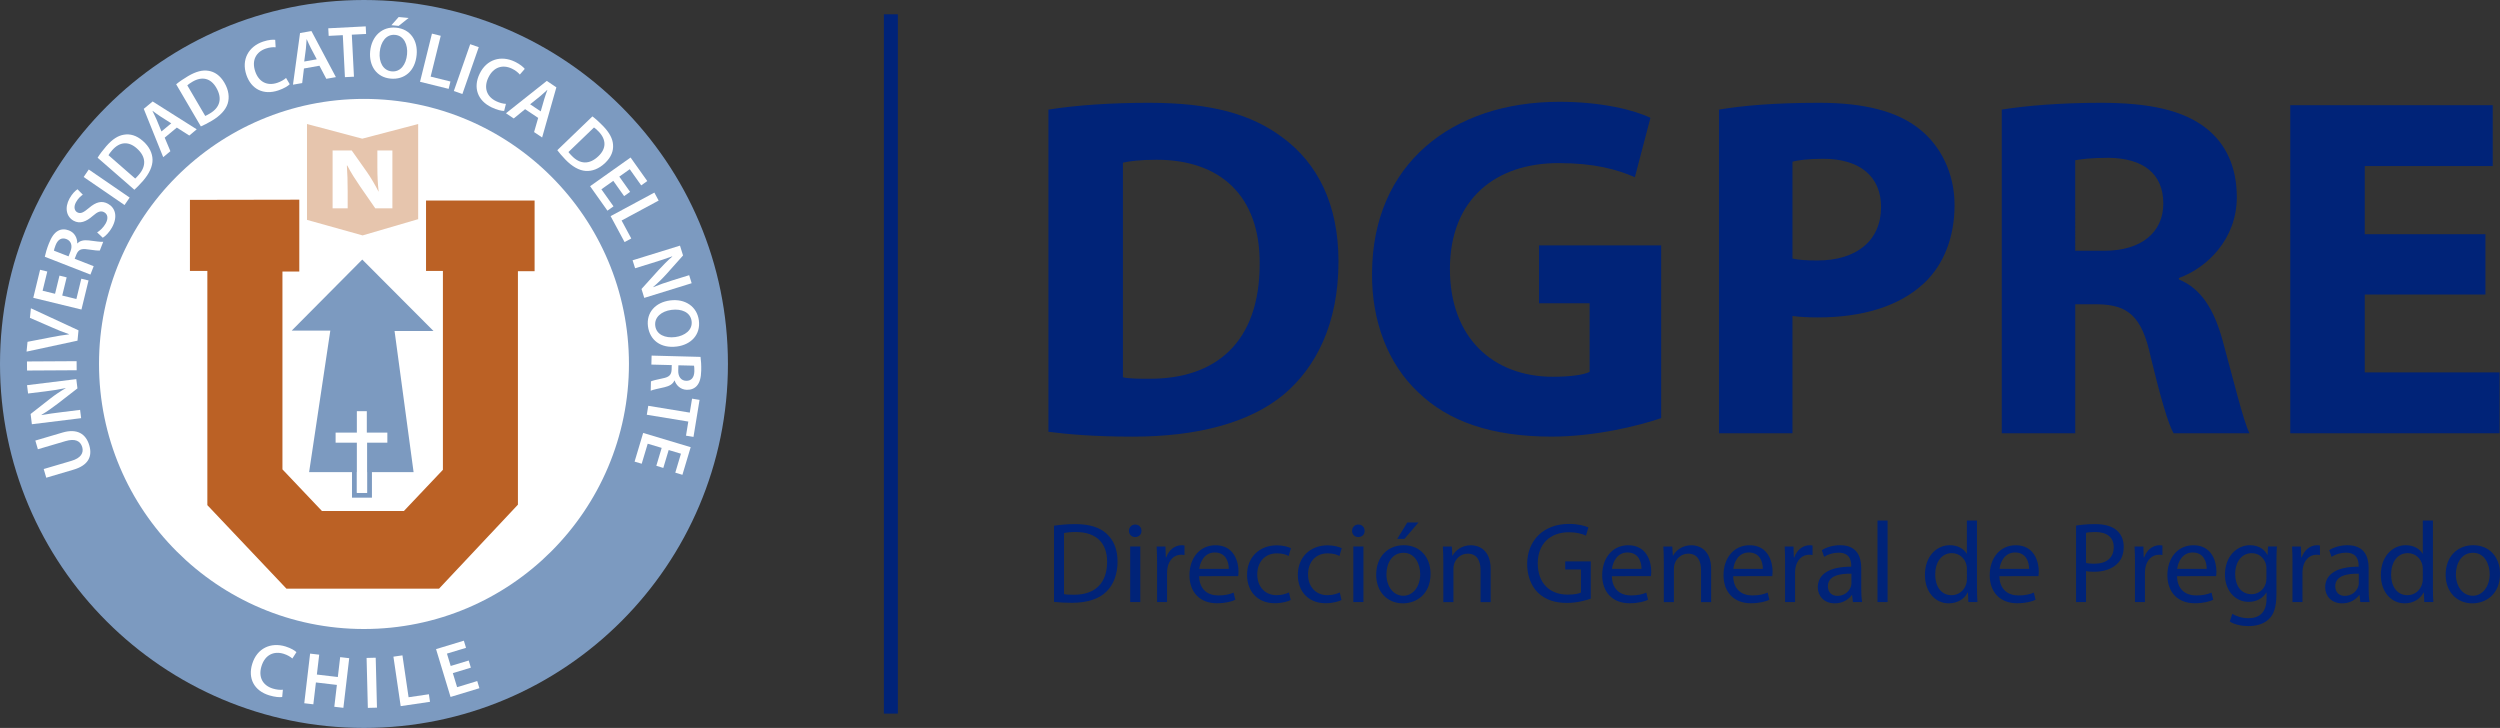 <svg xmlns="http://www.w3.org/2000/svg" xmlns:xlink="http://www.w3.org/1999/xlink" version="1.1" x="0px" y="0px" style="enable-background:new 0 0 1080 401;" xml:space="preserve" viewBox="107.77 67.55 873.88 254.45">
<rect x="107.77" y="67.55" width="873.88" height="254.45" fill="#333333" stroke="none"/>
<style type="text/css">
	.st0{fill:#7C9AC0;}
	.st1{fill:#FFFFFF;}
	.st2{fill:#BB6125;}
	.st3{fill:#E6C5AD;}
	.st4{fill:#002378;}
</style>
<g id="Capa_1">
	<g>
		<path class="st0" d="M362.22,194.77c0,70.26-56.98,127.23-127.23,127.23c-70.26,0-127.22-56.98-127.22-127.23    c0-70.27,56.96-127.22,127.22-127.22C305.24,67.55,362.22,124.5,362.22,194.77"/>
		<g>
			<path class="st1" d="M327.62,194.76c0,51.16-41.48,92.66-92.63,92.66c-51.14,0-92.61-41.5-92.61-92.66     c0-51.15,41.47-92.64,92.61-92.64C286.14,102.13,327.62,143.61,327.62,194.76"/>
			<polygon class="st2" points="174.16,137.42 212.39,137.35 212.39,162.47 206.5,162.47 206.5,231.62 220.3,246.16 248.96,246.16      262.59,231.77 262.59,162.26 256.69,162.26 256.69,137.65 294.64,137.65 294.64,162.35 288.81,162.35 288.81,243.96      261.23,273.32 207.9,273.32 180.25,244.12 180.25,162.25 174.16,162.25    "/>
			<path class="st0" d="M236.09,239.83h-3.58v-7.25h3.58V239.83z M245.69,183.26h13.62l-24.91-24.98l-24.67,24.84h13.5l-7.41,49.46     h14.99v8.92h6.97v-8.92h14.56L245.69,183.26z"/>
			<polygon class="st3" points="253.94,110.9 253.94,144.16 234.52,149.84 215.08,144.41 215.08,110.9 234.4,116.02    "/>
			<path class="st1" d="M224.03,140.37v-20.23h6.68l5.24,7.42c1.48,2.11,2.96,4.65,4.11,6.92h0.07c-0.32-2.66-0.45-5.4-0.45-8.46     v-5.88h5.25v20.23h-5.98l-5.4-7.8c-1.49-2.18-3.19-4.79-4.38-7.16h-0.15c0.19,2.7,0.28,5.57,0.28,8.86v6.1H224.03z"/>
			<polygon class="st1" points="243.17,218.77 235.99,218.77 235.99,211.28 232.51,211.28 232.51,218.77 225.08,218.77      225.08,222.29 232.51,222.29 232.51,239.83 236.09,239.83 236.09,222.29 243.17,222.29    "/>
		</g>
		<g>
			<path class="st1" d="M123.05,231.5l9.7-2.86c3.26-0.96,4.36-2.76,3.76-4.81c-0.65-2.2-2.54-3.06-5.8-2.1l-9.7,2.86l-0.89-3.04     l9.5-2.8c5.13-1.51,8.18,0.46,9.36,4.46c1.13,3.85-0.28,6.98-5.52,8.52l-9.52,2.81L123.05,231.5z"/>
			<path class="st1" d="M136.13,213.72l-17.22,2.12l-0.44-3.58l6.84-5.36c1.77-1.39,3.65-2.63,5.41-3.65l-0.01-0.05     c-2.27,0.49-4.49,0.84-7.12,1.16l-6.01,0.74l-0.36-2.91l17.22-2.12l0.4,3.24l-7.01,5.43c-1.75,1.33-3.73,2.74-5.57,3.82     l0.04,0.08c2.2-0.4,4.48-0.71,7.31-1.06l6.16-0.76L136.13,213.72z"/>
			<path class="st1" d="M117.2,193.9l17.35-0.1l0.02,3.17l-17.35,0.1L117.2,193.9z"/>
			<path class="st1" d="M134.86,186.63l-17.81,3.83l0.34-3.43l8.07-1.56c2.24-0.44,4.32-0.8,6.46-1.05l0-0.05     c-2-0.67-4.04-1.49-6.06-2.4l-7.63-3.31l0.34-3.35l16.64,7.71L134.86,186.63z"/>
			<path class="st1" d="M131.07,164.51l-1.55,6.35l4.95,1.21l1.72-7.1l2.53,0.61l-2.48,10.17l-16.84-4.1l2.38-9.8l2.52,0.61     l-1.64,6.72l4.35,1.06l1.55-6.35L131.07,164.51z"/>
			<path class="st1" d="M123.43,157.3c0.24-1.18,0.74-2.89,1.41-4.59c0.91-2.33,1.91-3.76,3.24-4.49c1.09-0.6,2.41-0.66,3.78-0.13     c2.09,0.81,2.95,2.78,2.91,4.51l0.07,0.03c0.88-0.98,2.28-1.24,4-1.04c2.21,0.28,4.25,0.58,5.01,0.49l-1.19,3.05     c-0.57,0.05-2.04-0.08-4.24-0.41c-2.29-0.37-3.26,0.14-3.96,1.8l-0.58,1.49l6.64,2.59l-1.14,2.93L123.43,157.3z M131.73,157.16     l0.68-1.75c0.78-1.99,0.2-3.65-1.4-4.28c-1.78-0.69-3.08,0.24-3.82,2.16c-0.37,0.94-0.52,1.56-0.57,1.88L131.73,157.16z"/>
			<path class="st1" d="M141.72,148.79c1.01-0.62,2.21-1.72,3-3.14c0.98-1.78,0.7-3.23-0.54-3.91c-1.15-0.63-2.25-0.24-4.01,1.31     c-2.28,2-4.49,2.87-6.68,1.66c-2.48-1.37-3.23-4.49-1.41-7.78c0.91-1.64,1.94-2.66,2.78-3.23l1.86,1.91     c-0.59,0.38-1.6,1.2-2.38,2.62c-0.97,1.76-0.45,3.05,0.43,3.53c1.17,0.65,2.2,0.07,4.11-1.53c2.45-2.09,4.49-2.64,6.67-1.43     c2.43,1.35,3.53,4.36,1.36,8.28c-0.88,1.6-2.26,3.02-3.21,3.58L141.72,148.79z"/>
			<path class="st1" d="M138.8,126.8l14.29,9.81l-1.79,2.61l-14.29-9.8L138.8,126.8z"/>
			<path class="st1" d="M141.89,122.68c0.74-1.2,1.81-2.62,3.04-4.04c2.13-2.44,4.11-3.69,6.17-4.01c2.13-0.36,4.35,0.22,6.58,2.16     c2.33,2.03,3.37,4.35,3.41,6.57c0.05,2.33-1.16,4.93-3.37,7.46c-1.22,1.39-2.21,2.37-2.98,3.06L141.89,122.68z M155.03,129.96     c0.34-0.28,0.79-0.78,1.21-1.26c2.73-3.08,2.63-6.41-0.68-9.31c-2.87-2.54-5.97-2.31-8.58,0.67c-0.66,0.75-1.08,1.35-1.29,1.74     L155.03,129.96z"/>
			<path class="st1" d="M165.34,115.67l1.99,4.73l-2.51,2.09l-6.8-16.89l3.11-2.58l15.41,9.74l-2.61,2.17l-4.35-2.78L165.34,115.67z      M167.63,110.66l-3.78-2.41c-0.93-0.6-1.91-1.33-2.74-1.94l-0.04,0.03c0.44,0.94,1.02,2.03,1.44,3.02l1.7,4.14L167.63,110.66z"/>
			<path class="st1" d="M169.35,97.01c1.08-0.9,2.55-1.91,4.17-2.86c2.8-1.64,5.07-2.2,7.12-1.85c2.13,0.33,4.06,1.59,5.56,4.14     c1.56,2.66,1.82,5.19,1.16,7.32c-0.7,2.23-2.67,4.31-5.58,6.02c-1.6,0.94-2.85,1.55-3.8,1.96L169.35,97.01z M179.51,108.08     c0.42-0.16,0.99-0.5,1.55-0.82c3.57-2.06,4.53-5.25,2.31-9.05c-1.92-3.32-4.94-4.09-8.35-2.08c-0.86,0.51-1.45,0.94-1.78,1.25     L179.51,108.08z"/>
			<path class="st1" d="M209.05,96.99c-0.58,0.6-2.02,1.5-3.99,2.16c-5.21,1.76-9.48-0.44-11.17-5.43     c-1.82-5.41,0.83-9.94,5.84-11.63c1.97-0.66,3.53-0.73,4.24-0.62l0.15,2.61c-0.89-0.08-2.06-0.01-3.43,0.45     c-3.34,1.13-5.04,4.03-3.71,7.98c1.21,3.61,4.11,5.2,7.72,3.99c1.22-0.41,2.4-1.08,3.06-1.71L209.05,96.99z"/>
			<path class="st1" d="M214.02,91.49l-0.62,5.1l-3.22,0.56l2.47-18.05l3.98-0.7l8.55,16.11l-3.35,0.59l-2.4-4.57L214.02,91.49z      M218.5,88.28l-2.09-3.97c-0.51-0.98-0.99-2.1-1.42-3.04l-0.05,0.01c-0.08,1.03-0.13,2.27-0.25,3.34l-0.58,4.44L218.5,88.28z"/>
			<path class="st1" d="M227.6,79.84l-4.94,0.25l-0.14-2.65l13.09-0.67l0.13,2.65l-4.99,0.25l0.75,14.69l-3.16,0.16L227.6,79.84z"/>
			<path class="st1" d="M253.41,86.71c-0.54,5.79-4.36,8.77-9.13,8.32c-4.87-0.46-7.59-4.46-7.12-9.54c0.5-5.3,4.18-8.73,9.05-8.27     C251.26,77.69,253.87,81.79,253.41,86.71z M240.5,85.75c-0.33,3.51,1.18,6.47,4.2,6.75c3.05,0.28,5.03-2.37,5.36-5.98     c0.31-3.26-1.02-6.48-4.17-6.78C242.77,79.45,240.83,82.19,240.5,85.75z M250.61,73.83l-3.49,2.77l-2.54-0.24l2.55-2.86     L250.61,73.83z"/>
			<path class="st1" d="M258.76,79.3l3.07,0.76l-3.53,14.27l6.92,1.71l-0.63,2.57l-10-2.47L258.76,79.3z"/>
			<path class="st1" d="M275.12,84.04l-5.72,16.37l-2.99-1.04L272.13,83L275.12,84.04z"/>
			<path class="st1" d="M284,106.32c-0.84,0.03-2.5-0.34-4.38-1.24c-4.97-2.38-6.5-6.94-4.22-11.7c2.46-5.16,7.53-6.56,12.32-4.27     c1.88,0.9,3.04,1.94,3.48,2.52l-1.72,1.98c-0.58-0.68-1.48-1.45-2.77-2.07c-3.19-1.52-6.44-0.62-8.24,3.14     c-1.64,3.44-0.68,6.62,2.76,8.26c1.16,0.56,2.48,0.9,3.39,0.91L284,106.32z"/>
			<path class="st1" d="M291.32,105.71l-3.97,3.25l-2.72-1.82l14.27-11.31l3.35,2.25l-4.98,17.53l-2.81-1.89l1.43-4.96     L291.32,105.71z M296.78,106.48l1.24-4.3c0.31-1.06,0.74-2.2,1.08-3.18l-0.04-0.03c-0.77,0.69-1.66,1.55-2.49,2.23l-3.49,2.8     L296.78,106.48z"/>
			<path class="st1" d="M314.85,108.24c1.13,0.84,2.45,2.03,3.75,3.38c2.24,2.33,3.32,4.41,3.46,6.48c0.18,2.15-0.59,4.32-2.72,6.37     c-2.22,2.14-4.62,2.98-6.83,2.83c-2.33-0.15-4.81-1.58-7.14-4.01c-1.29-1.34-2.17-2.41-2.79-3.24L314.85,108.24z M306.47,120.7     c0.25,0.37,0.71,0.85,1.16,1.31c2.83,2.98,6.16,3.17,9.32,0.13c2.78-2.64,2.82-5.75,0.08-8.6c-0.7-0.72-1.25-1.19-1.63-1.43     L306.47,120.7z"/>
			<path class="st1" d="M325.93,136.1l-3.78-5.33l-4.16,2.95l4.23,5.96l-2.12,1.51l-6.06-8.55l14.15-10.03l5.84,8.23l-2.12,1.51     l-4.01-5.65l-3.65,2.59l3.78,5.33L325.93,136.1z"/>
			<path class="st1" d="M336.5,134.87l1.5,2.79l-12.95,6.97l3.38,6.28l-2.34,1.26l-4.88-9.07L336.5,134.87z"/>
			<path class="st1" d="M328.89,158.54l16.57-5.13l1.07,3.44l-5.78,6.48c-1.5,1.68-3.12,3.23-4.68,4.55l0.02,0.05     c2.15-0.88,4.27-1.62,6.8-2.4l5.78-1.79l0.87,2.81l-16.57,5.13l-0.96-3.12l5.94-6.58c1.49-1.62,3.19-3.36,4.81-4.75l-0.05-0.07     c-2.1,0.78-4.28,1.49-7.01,2.33l-5.93,1.83L328.89,158.54z"/>
			<path class="st1" d="M344.42,188.67c-5.77,0.76-9.52-2.3-10.15-7.04c-0.64-4.85,2.65-8.4,7.71-9.06     c5.28-0.7,9.44,2.13,10.08,6.97C352.72,184.56,349.31,188.02,344.42,188.67z M342.46,175.87c-3.49,0.46-6.04,2.59-5.64,5.6     c0.4,3.03,3.43,4.37,7.03,3.9c3.24-0.43,6.09-2.44,5.67-5.58C349.11,176.68,346.01,175.4,342.46,175.87z"/>
			<path class="st1" d="M352.64,192.3c0.18,1.19,0.29,2.97,0.24,4.79c-0.06,2.5-0.51,4.18-1.52,5.32c-0.82,0.93-2.05,1.44-3.51,1.4     c-2.24-0.06-3.72-1.61-4.27-3.25l-0.08,0c-0.49,1.22-1.72,1.94-3.4,2.33c-2.18,0.49-4.19,0.9-4.87,1.24l0.08-3.27     c0.52-0.24,1.95-0.62,4.12-1.06c2.28-0.43,3.02-1.24,3.11-3.04l0.04-1.59l-7.12-0.18l0.08-3.14L352.64,192.3z M344.9,195.24     l-0.05,1.88c-0.06,2.13,1.04,3.5,2.77,3.54c1.91,0.05,2.81-1.27,2.86-3.33c0.02-1-0.04-1.65-0.11-1.96L344.9,195.24z"/>
			<path class="st1" d="M348.88,211.78l0.8-4.88l2.62,0.43l-2.12,12.94l-2.62-0.43l0.81-4.93l-14.51-2.38l0.51-3.13L348.88,211.78z"/>
			<path class="st1" d="M337.19,230.37l1.87-6.26l-4.88-1.46l-2.1,7l-2.49-0.74l3-10.03l16.61,4.98l-2.89,9.66l-2.49-0.75l1.98-6.63     l-4.29-1.28l-1.88,6.26L337.19,230.37z"/>
		</g>
		<g>
			<path class="st1" d="M206.41,311.19c-0.83,0.15-2.53,0.03-4.54-0.58c-5.3-1.63-7.5-5.94-5.93-11.01     c1.69-5.5,6.52-7.64,11.62-6.08c2.01,0.62,3.31,1.48,3.83,1.99l-1.42,2.22c-0.69-0.59-1.68-1.22-3.07-1.65     c-3.39-1.04-6.5,0.33-7.73,4.35c-1.13,3.66,0.3,6.68,3.97,7.81c1.24,0.38,2.6,0.53,3.51,0.4L206.41,311.19z"/>
			<path class="st1" d="M219.35,296.39l-0.82,6.95l7.33,0.86l0.82-6.95l3.16,0.37l-2.04,17.35l-3.17-0.37l0.9-7.64l-7.33-0.86     l-0.9,7.64l-3.17-0.37l2.04-17.35L219.35,296.39z"/>
			<path class="st1" d="M239.1,297.45l0.44,17.46l-3.19,0.08l-0.44-17.46L239.1,297.45z"/>
			<path class="st1" d="M245.29,297.09l3.15-0.46l2.15,14.64l7.1-1.04l0.39,2.64l-10.25,1.51L245.29,297.09z"/>
			<path class="st1" d="M272.36,300.93l-6.3,1.91l1.49,4.91l7.04-2.14l0.76,2.5l-10.09,3.06l-5.07-16.72l9.72-2.95l0.76,2.5     l-6.67,2.02l1.31,4.32l6.3-1.91L272.36,300.93z"/>
		</g>
	</g>
	<rect x="416.73" y="72.55" class="st4" width="4.89" height="244.44"/>
</g>
<g id="G1">
	<g>
		<g>
			<path class="st4" d="M474.26,105.86c9.53-1.53,21.94-2.38,35.04-2.38c21.77,0,35.89,3.91,46.95,12.25     c11.91,8.85,19.39,22.97,19.39,43.21c0,21.94-7.99,37.09-19.05,46.44c-12.08,10.04-30.45,14.8-52.91,14.8     c-13.44,0-22.97-0.85-29.43-1.7V105.86z M500.28,199.43c2.21,0.51,5.78,0.51,9.02,0.51c23.48,0.17,38.79-12.76,38.79-40.15     c0.17-23.82-13.78-36.4-36.06-36.4c-5.78,0-9.53,0.51-11.74,1.02V199.43z"/>
			<path class="st4" d="M688.42,213.71c-8,2.72-23.14,6.46-38.28,6.46c-20.92,0-36.06-5.27-46.61-15.48     c-10.55-9.87-16.33-24.84-16.16-41.68c0.17-38.11,27.9-59.88,65.5-59.88c14.8,0,26.2,2.89,31.81,5.61l-5.44,20.75     c-6.29-2.72-14.12-4.93-26.71-4.93c-21.61,0-37.94,12.25-37.94,37.09c0,23.65,14.8,37.6,36.07,37.6c5.95,0,10.72-0.68,12.76-1.7     v-23.99h-17.69v-20.24h42.7V213.71z"/>
			<path class="st4" d="M708.65,105.86c8-1.36,19.22-2.38,35.05-2.38c15.99,0,27.39,3.06,35.04,9.19     c7.31,5.78,12.25,15.31,12.25,26.54s-3.74,20.75-10.55,27.22c-8.85,8.34-21.95,12.08-37.26,12.08c-3.4,0-6.46-0.17-8.85-0.51v41     h-25.69V105.86z M734.34,157.92c2.21,0.51,4.93,0.68,8.68,0.68c13.78,0,22.28-6.98,22.28-18.71c0-10.55-7.32-16.84-20.25-16.84     c-5.27,0-8.85,0.51-10.72,1.02V157.92z"/>
			<path class="st4" d="M807.48,105.86c8.34-1.36,20.75-2.38,34.53-2.38c17.01,0,28.92,2.55,37.09,9.02     c6.8,5.44,10.55,13.44,10.55,23.99c0,14.63-10.38,24.67-20.24,28.24v0.51c8,3.23,12.42,10.89,15.31,21.43     c3.57,12.93,7.15,27.9,9.36,32.32h-26.54c-1.87-3.23-4.59-12.59-8-26.71c-3.06-14.29-7.99-18.2-18.54-18.37h-7.82v45.08h-25.69     V105.86z M833.17,155.2h10.21c12.93,0,20.58-6.46,20.58-16.5c0-10.55-7.15-15.82-19.05-15.99c-6.29,0-9.87,0.51-11.74,0.85V155.2     z"/>
			<path class="st4" d="M976.56,170.51h-42.19v27.22h47.12v21.26h-73.15V104.33h70.77v21.26h-44.74v23.82h42.19V170.51z"/>
		</g>
		<g>
			<path class="st4" d="M476.21,251.31c2.13-0.32,4.66-0.56,7.43-0.56c5.02,0,8.59,1.17,10.96,3.37c2.41,2.21,3.81,5.34,3.81,9.72     c0,4.42-1.37,8.03-3.9,10.52c-2.53,2.53-6.71,3.9-11.97,3.9c-2.49,0-4.58-0.12-6.34-0.32V251.31z M479.7,275.24     c0.88,0.16,2.17,0.2,3.53,0.2c7.47,0,11.53-4.18,11.53-11.48c0.04-6.39-3.57-10.44-10.96-10.44c-1.81,0-3.17,0.16-4.1,0.36     V275.24z"/>
			<path class="st4" d="M506.77,253.11c0.04,1.21-0.84,2.17-2.25,2.17c-1.24,0-2.13-0.96-2.13-2.17c0-1.24,0.92-2.21,2.21-2.21     C505.93,250.91,506.77,251.87,506.77,253.11z M502.83,278.01v-19.44h3.53v19.44H502.83z"/>
			<path class="st4" d="M512.23,264.64c0-2.29-0.04-4.26-0.16-6.06h3.09l0.12,3.81h0.16c0.88-2.61,3.01-4.26,5.38-4.26     c0.4,0,0.68,0.04,1,0.12v3.33c-0.36-0.08-0.72-0.12-1.2-0.12c-2.49,0-4.26,1.89-4.74,4.54c-0.08,0.48-0.16,1.04-0.16,1.65v10.36     h-3.49V264.64z"/>
			<path class="st4" d="M526.93,268.94c0.08,4.78,3.13,6.75,6.67,6.75c2.53,0,4.06-0.44,5.38-1l0.6,2.53     c-1.24,0.56-3.37,1.2-6.47,1.2c-5.98,0-9.56-3.94-9.56-9.8c0-5.86,3.45-10.48,9.12-10.48c6.35,0,8.03,5.58,8.03,9.16     c0,0.72-0.08,1.29-0.12,1.65H526.93z M537.29,266.41c0.04-2.25-0.92-5.74-4.9-5.74c-3.57,0-5.14,3.29-5.42,5.74H537.29z"/>
			<path class="st4" d="M558.94,277.29c-0.92,0.48-2.97,1.12-5.58,1.12c-5.86,0-9.68-3.98-9.68-9.92c0-5.98,4.1-10.32,10.44-10.32     c2.09,0,3.94,0.52,4.9,1l-0.8,2.73c-0.84-0.48-2.17-0.92-4.1-0.92c-4.46,0-6.87,3.29-6.87,7.35c0,4.5,2.89,7.27,6.75,7.27     c2.01,0,3.33-0.52,4.34-0.96L558.94,277.29z"/>
			<path class="st4" d="M576.69,277.29c-0.92,0.48-2.97,1.12-5.58,1.12c-5.86,0-9.68-3.98-9.68-9.92c0-5.98,4.1-10.32,10.44-10.32     c2.09,0,3.94,0.52,4.9,1l-0.8,2.73c-0.84-0.48-2.17-0.92-4.1-0.92c-4.46,0-6.87,3.29-6.87,7.35c0,4.5,2.89,7.27,6.75,7.27     c2.01,0,3.33-0.52,4.34-0.96L576.69,277.29z"/>
			<path class="st4" d="M584.77,253.11c0.04,1.21-0.84,2.17-2.25,2.17c-1.24,0-2.13-0.96-2.13-2.17c0-1.24,0.92-2.21,2.21-2.21     C583.92,250.91,584.77,251.87,584.77,253.11z M580.83,278.01v-19.44h3.53v19.44H580.83z"/>
			<path class="st4" d="M607.82,268.13c0,7.19-4.98,10.32-9.68,10.32c-5.26,0-9.32-3.86-9.32-10c0-6.51,4.26-10.32,9.64-10.32     C604.04,258.13,607.82,262.19,607.82,268.13z M592.4,268.33c0,4.26,2.45,7.47,5.9,7.47c3.37,0,5.9-3.17,5.9-7.55     c0-3.29-1.65-7.47-5.82-7.47C594.2,260.78,592.4,264.64,592.4,268.33z M603.6,250.18l-4.9,5.74h-2.53l3.53-5.74H603.6z"/>
			<path class="st4" d="M612.28,263.84c0-2.01-0.04-3.65-0.16-5.26h3.13l0.2,3.21h0.08c0.96-1.85,3.21-3.65,6.43-3.65     c2.69,0,6.87,1.61,6.87,8.27v11.61h-3.53v-11.2c0-3.13-1.17-5.74-4.5-5.74c-2.33,0-4.14,1.65-4.74,3.61     c-0.16,0.44-0.24,1.04-0.24,1.65v11.69h-3.53V263.84z"/>
			<path class="st4" d="M663.8,276.81c-1.57,0.56-4.66,1.49-8.31,1.49c-4.1,0-7.47-1.04-10.12-3.57c-2.33-2.25-3.78-5.86-3.78-10.08     c0.04-8.07,5.58-13.97,14.66-13.97c3.13,0,5.58,0.68,6.75,1.24l-0.84,2.85c-1.45-0.64-3.25-1.17-5.98-1.17     c-6.59,0-10.88,4.1-10.88,10.88c0,6.87,4.14,10.92,10.44,10.92c2.29,0,3.86-0.32,4.66-0.72v-8.07h-5.5v-2.81h8.92V276.81z"/>
			<path class="st4" d="M671.2,268.94c0.08,4.78,3.13,6.75,6.67,6.75c2.53,0,4.06-0.44,5.38-1l0.6,2.53     c-1.24,0.56-3.37,1.2-6.47,1.2c-5.98,0-9.56-3.94-9.56-9.8c0-5.86,3.45-10.48,9.12-10.48c6.35,0,8.03,5.58,8.03,9.16     c0,0.72-0.08,1.29-0.12,1.65H671.2z M681.56,266.41c0.04-2.25-0.92-5.74-4.9-5.74c-3.57,0-5.14,3.29-5.42,5.74H681.56z"/>
			<path class="st4" d="M689.35,263.84c0-2.01-0.04-3.65-0.16-5.26h3.13l0.2,3.21h0.08c0.96-1.85,3.21-3.65,6.43-3.65     c2.69,0,6.87,1.61,6.87,8.27v11.61h-3.53v-11.2c0-3.13-1.17-5.74-4.5-5.74c-2.33,0-4.14,1.65-4.74,3.61     c-0.16,0.44-0.24,1.04-0.24,1.65v11.69h-3.53V263.84z"/>
			<path class="st4" d="M713.61,268.94c0.08,4.78,3.13,6.75,6.67,6.75c2.53,0,4.06-0.44,5.38-1l0.6,2.53     c-1.24,0.56-3.37,1.2-6.47,1.2c-5.98,0-9.56-3.94-9.56-9.8c0-5.86,3.45-10.48,9.12-10.48c6.35,0,8.03,5.58,8.03,9.16     c0,0.72-0.08,1.29-0.12,1.65H713.61z M723.97,266.41c0.04-2.25-0.92-5.74-4.9-5.74c-3.57,0-5.14,3.29-5.42,5.74H723.97z"/>
			<path class="st4" d="M731.76,264.64c0-2.29-0.04-4.26-0.16-6.06h3.09l0.12,3.81h0.16c0.88-2.61,3.01-4.26,5.38-4.26     c0.4,0,0.68,0.04,1,0.12v3.33c-0.36-0.08-0.72-0.12-1.21-0.12c-2.49,0-4.26,1.89-4.74,4.54c-0.08,0.48-0.16,1.04-0.16,1.65v10.36     h-3.49V264.64z"/>
			<path class="st4" d="M755.46,278.01l-0.28-2.45h-0.12c-1.08,1.53-3.17,2.89-5.94,2.89c-3.94,0-5.94-2.77-5.94-5.58     c0-4.7,4.18-7.27,11.69-7.23v-0.4c0-1.61-0.44-4.5-4.42-4.5c-1.81,0-3.69,0.56-5.06,1.45l-0.8-2.33     c1.61-1.04,3.94-1.73,6.39-1.73c5.94,0,7.39,4.06,7.39,7.95v7.27c0,1.69,0.08,3.33,0.32,4.66H755.46z M754.94,268.09     c-3.86-0.08-8.23,0.6-8.23,4.38c0,2.29,1.53,3.37,3.33,3.37c2.53,0,4.14-1.61,4.7-3.25c0.12-0.36,0.2-0.76,0.2-1.12V268.09z"/>
			<path class="st4" d="M764.05,249.5h3.53v28.51h-3.53V249.5z"/>
			<path class="st4" d="M798.83,249.5v23.49c0,1.73,0.04,3.69,0.16,5.02h-3.17l-0.16-3.37h-0.08c-1.08,2.17-3.45,3.81-6.63,3.81     c-4.7,0-8.31-3.98-8.31-9.88c-0.04-6.47,3.98-10.44,8.71-10.44c2.97,0,4.98,1.41,5.86,2.97h0.08V249.5H798.83z M795.3,266.49     c0-0.44-0.04-1.04-0.16-1.49c-0.52-2.25-2.45-4.1-5.1-4.1c-3.65,0-5.82,3.21-5.82,7.51c0,3.93,1.93,7.19,5.74,7.19     c2.37,0,4.54-1.57,5.18-4.22c0.12-0.48,0.16-0.96,0.16-1.53V266.49z"/>
			<path class="st4" d="M806.66,268.94c0.08,4.78,3.13,6.75,6.67,6.75c2.53,0,4.06-0.44,5.38-1l0.6,2.53     c-1.24,0.56-3.37,1.2-6.47,1.2c-5.98,0-9.56-3.94-9.56-9.8c0-5.86,3.45-10.48,9.12-10.48c6.35,0,8.03,5.58,8.03,9.16     c0,0.72-0.08,1.29-0.12,1.65H806.66z M817.03,266.41c0.04-2.25-0.92-5.74-4.9-5.74c-3.57,0-5.14,3.29-5.42,5.74H817.03z"/>
			<path class="st4" d="M833.45,251.27c1.69-0.28,3.9-0.52,6.71-0.52c3.45,0,5.98,0.8,7.59,2.25c1.49,1.29,2.37,3.25,2.37,5.66     c0,2.45-0.72,4.38-2.09,5.78c-1.85,1.97-4.86,2.97-8.27,2.97c-1.04,0-2.01-0.04-2.81-0.24v10.84h-3.49V251.27z M836.95,264.32     c0.76,0.2,1.73,0.28,2.89,0.28c4.22,0,6.79-2.05,6.79-5.78c0-3.57-2.53-5.3-6.39-5.3c-1.53,0-2.69,0.12-3.29,0.28V264.32z"/>
			<path class="st4" d="M854.06,264.64c0-2.29-0.04-4.26-0.16-6.06h3.09l0.12,3.81h0.16c0.88-2.61,3.01-4.26,5.38-4.26     c0.4,0,0.68,0.04,1,0.12v3.33c-0.36-0.08-0.72-0.12-1.21-0.12c-2.49,0-4.26,1.89-4.74,4.54c-0.08,0.48-0.16,1.04-0.16,1.65v10.36     h-3.49V264.64z"/>
			<path class="st4" d="M868.76,268.94c0.08,4.78,3.13,6.75,6.67,6.75c2.53,0,4.06-0.44,5.38-1l0.6,2.53     c-1.24,0.56-3.37,1.2-6.47,1.2c-5.98,0-9.56-3.94-9.56-9.8c0-5.86,3.45-10.48,9.12-10.48c6.35,0,8.03,5.58,8.03,9.16     c0,0.72-0.08,1.29-0.12,1.65H868.76z M879.12,266.41c0.04-2.25-0.92-5.74-4.9-5.74c-3.57,0-5.14,3.29-5.42,5.74H879.12z"/>
			<path class="st4" d="M903.66,258.58c-0.08,1.41-0.16,2.97-0.16,5.34v11.28c0,4.46-0.88,7.19-2.77,8.88     c-1.89,1.77-4.62,2.33-7.07,2.33c-2.33,0-4.9-0.56-6.47-1.61l0.88-2.69c1.29,0.8,3.29,1.53,5.7,1.53c3.61,0,6.27-1.89,6.27-6.79     v-2.17h-0.08c-1.08,1.81-3.17,3.25-6.18,3.25c-4.82,0-8.27-4.1-8.27-9.48c0-6.59,4.3-10.32,8.75-10.32     c3.37,0,5.22,1.77,6.06,3.37h0.08l0.16-2.93H903.66z M900,266.25c0-0.6-0.04-1.12-0.2-1.61c-0.64-2.05-2.37-3.73-4.94-3.73     c-3.37,0-5.78,2.85-5.78,7.35c0,3.81,1.93,6.99,5.74,6.99c2.17,0,4.14-1.37,4.9-3.61c0.2-0.6,0.28-1.29,0.28-1.89V266.25z"/>
			<path class="st4" d="M909.12,264.64c0-2.29-0.04-4.26-0.16-6.06h3.09l0.12,3.81h0.16c0.88-2.61,3.01-4.26,5.38-4.26     c0.4,0,0.68,0.04,1,0.12v3.33c-0.36-0.08-0.72-0.12-1.21-0.12c-2.49,0-4.26,1.89-4.74,4.54c-0.08,0.48-0.16,1.04-0.16,1.65v10.36     h-3.49V264.64z"/>
			<path class="st4" d="M932.82,278.01l-0.28-2.45h-0.12c-1.08,1.53-3.17,2.89-5.94,2.89c-3.94,0-5.94-2.77-5.94-5.58     c0-4.7,4.18-7.27,11.69-7.23v-0.4c0-1.61-0.44-4.5-4.42-4.5c-1.81,0-3.69,0.56-5.06,1.45l-0.8-2.33     c1.61-1.04,3.94-1.73,6.39-1.73c5.94,0,7.39,4.06,7.39,7.95v7.27c0,1.69,0.08,3.33,0.32,4.66H932.82z M932.29,268.09     c-3.86-0.08-8.23,0.6-8.23,4.38c0,2.29,1.53,3.37,3.33,3.37c2.53,0,4.14-1.61,4.7-3.25c0.12-0.36,0.2-0.76,0.2-1.12V268.09z"/>
			<path class="st4" d="M958.2,249.5v23.49c0,1.73,0.04,3.69,0.16,5.02h-3.17l-0.16-3.37h-0.08c-1.08,2.17-3.45,3.81-6.63,3.81     c-4.7,0-8.31-3.98-8.31-9.88c-0.04-6.47,3.98-10.44,8.71-10.44c2.97,0,4.98,1.41,5.86,2.97h0.08V249.5H958.2z M954.66,266.49     c0-0.44-0.04-1.04-0.16-1.49c-0.52-2.25-2.45-4.1-5.1-4.1c-3.65,0-5.82,3.21-5.82,7.51c0,3.93,1.93,7.19,5.74,7.19     c2.37,0,4.54-1.57,5.18-4.22c0.12-0.48,0.16-0.96,0.16-1.53V266.49z"/>
			<path class="st4" d="M981.65,268.13c0,7.19-4.98,10.32-9.68,10.32c-5.26,0-9.32-3.86-9.32-10c0-6.51,4.25-10.32,9.64-10.32     C977.88,258.13,981.65,262.19,981.65,268.13z M966.23,268.33c0,4.26,2.45,7.47,5.91,7.47c3.37,0,5.9-3.17,5.9-7.55     c0-3.29-1.65-7.47-5.82-7.47C968.04,260.78,966.23,264.64,966.23,268.33z"/>
		</g>
	</g>
</g>
</svg>
